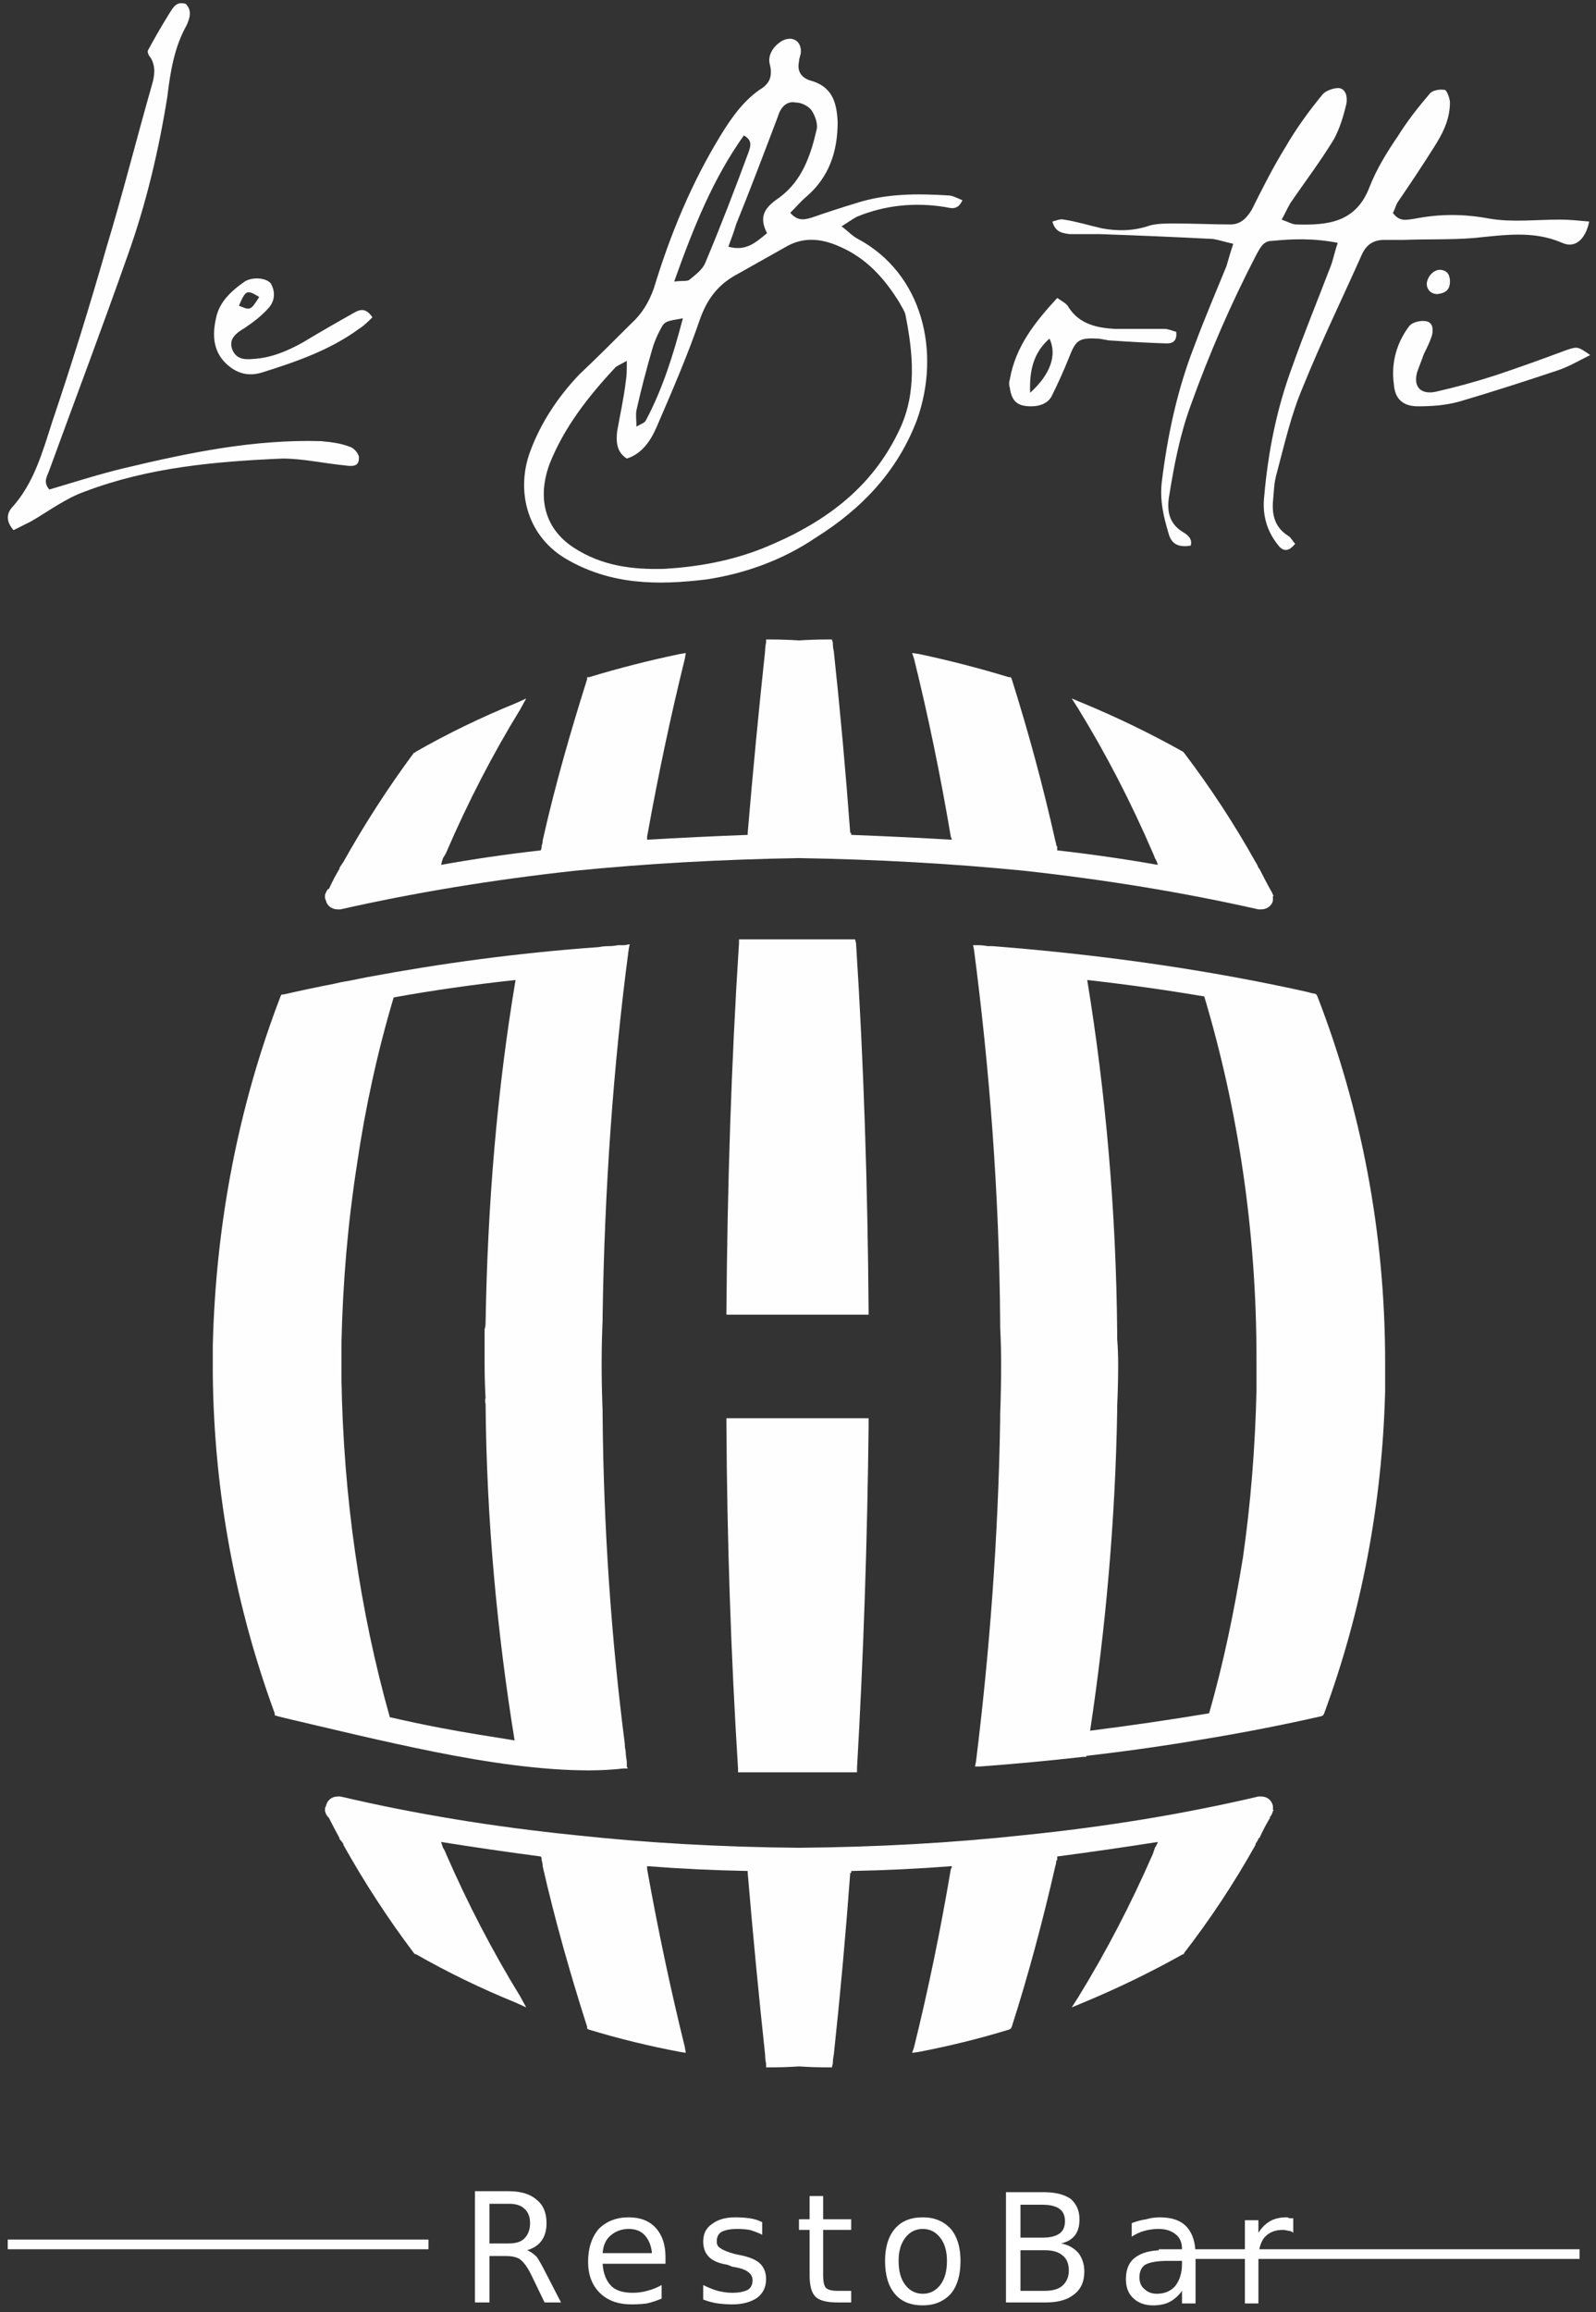 <svg xmlns="http://www.w3.org/2000/svg" viewBox="0 0 165 239" width="165" height="239"><rect x="0" y="0" width="165" height="239" fill="#333333" stroke="none"/><style>.a{fill:#fefefe}.b{fill:#fff}</style><path fill-rule="evenodd" class="a" d="m81.7 22c0.8 0.9 1.5 0.7 2.2 0.5q2.3-0.8 4.6-1.5c3.1-1 6.3-1 9.5-0.8 0.5 0 1 0.3 1.5 0.5-0.5 1.1-1.2 0.8-1.8 0.7-3.1-0.5-6.2-0.2-9.1 1-0.4 0.2-0.8 0.5-1.6 1 0.7 0.5 1.1 1 1.7 1.3 6.7 3.6 8.6 11.7 6.1 18.7-2 5.3-5.7 9.2-10.5 12.2-3.4 2.3-7.3 3.7-11.3 4.3-5 0.6-9.9 0.6-14.6-2.2-4.1-2.5-5-7.2-3.6-11 1.1-3 2.9-5.7 5.1-8 1.8-1.7 3.6-3.5 5.4-5.3 1.1-1 1.8-2.2 2.3-3.6 1.7-5.6 3.9-10.9 6.9-15.8 1.1-1.8 2.3-3.5 4-4.7 1-0.6 1.4-1.3 1.1-2.6-0.3-1 0.4-2 1.3-2.5 1-0.5 1.9 0 1.9 1.1 0 0.4-0.2 0.7-0.2 1.1-0.2 0.9 0.2 1.6 1.1 1.9 2.3 0.6 2.8 2.2 2.9 4.3 0 3.1-0.9 5.7-3.2 7.7-0.6 0.5-1.1 1.1-1.7 1.7zm-16.9 15.3c-0.7 0.4-1 0.5-1.2 0.7-2.8 3-5.3 6.2-6.8 10-1.3 3.6-0.4 6.7 2.5 8.6 2.9 1.9 6.1 2.3 9.4 2.2 3.4-0.2 6.8-0.8 10.1-2.1 6.2-2.5 11.3-6.1 14.2-12.3 1.8-3.8 1.4-7.9 0.6-11.9-0.1-0.4-0.4-0.8-0.6-1.2-1.6-2.6-3.5-4.7-6.4-5.9-1.9-0.8-3.7-0.9-5.5 0.2-1.6 0.9-3.2 1.8-4.8 2.7-1.9 1-3.1 2.4-3.9 4.6-1.3 3.8-2.9 7.5-4.5 11.2-0.6 1.4-1.5 2.8-3.1 3.3-1.1-0.7-1.1-1.8-1-2.8 0.3-1.7 0.7-3.5 0.9-5.2 0.1-0.6 0.1-1.1 0.1-2.1zm14.5-13.2c-1-1.9 0-2.8 1.3-3.7 2.3-1.7 3.2-4.3 3.8-6.9 0.2-0.6-0.1-1.5-0.5-2.1-0.3-0.4-1-0.8-1.6-0.8-1-0.2-1.6 0.5-1.9 1.5-1.4 3.7-2.8 7.4-4.3 11.1-0.2 0.7-0.5 1.5-0.8 2.3 1.8 0.5 2.8-0.4 4-1.4zm-9.6 5c0.9-0.1 1.4 0 1.6-0.2 0.6-0.5 1.3-1 1.6-1.7 1.6-3.8 3.1-7.7 4.5-11.5 0.2-0.6 0.4-1.2-0.5-1.7-3.2 4.5-5.2 9.5-7.2 15.1zm0.9 3.8c-1.7 0.3-1.9 0.3-2.3 1.1q-0.6 1.1-0.9 2.2-0.9 3.1-1.6 6.2c-0.1 0.5 0 1 0 1.7 0.5-0.3 0.9-0.4 1-0.7 1.7-3.2 2.8-6.7 3.8-10.5z"></path><path class="a" d="m138.3 25.1c-2.6-0.5-4.7-0.4-6.8-0.2-0.9 0-1.2 0.7-1.6 1.4-2.6 5-4.9 10.3-6.8 15.6-1.1 3-1.7 6.1-2.2 9.2-0.3 1.6-0.1 3 1.4 3.9 0.5 0.3 1 0.7 0.8 1.4-1.2 0.2-2-0.1-2.3-1.3-0.5-1.7-0.9-3.3-0.7-5.2 0.6-4.9 1.6-9.6 3.4-14.2 1-2.7 2.2-5.5 3.3-8.2 0.2-0.7 0.4-1.4 0.7-2.3-0.9-0.2-1.5-0.4-2.1-0.5q-5.9-0.3-11.7-0.5c-1.1 0-2.1 0-3.1 0-0.8-0.1-1.5-0.2-1.8-1.3 0.4-0.1 0.8-0.3 1.2-0.2 1.3 0.2 2.6 0.6 3.9 0.9 1.6 0.3 3.3 0.3 5-0.3 0.8-0.2 1.7-0.2 2.5-0.2 2 0 3.9 0.1 5.8 0.1 1.1 0 1.7-0.7 2.2-1.5 1.1-2.2 2.2-4.4 3.5-6.5 1.1-1.9 2.4-3.7 3.8-5.4 0.3-0.4 1.1-0.7 1.7-0.7 0.8 0.1 0.9 1 0.8 1.6-0.3 1.3-0.7 2.6-1.3 3.7-1.4 2.3-3 4.4-4.5 6.6-0.3 0.5-0.5 1-0.9 1.7 0.6 0.2 1.1 0.5 1.5 0.5 3.3 0.1 6.2-0.2 7.6-3.9 0.7-1.8 1.8-3.6 2.9-5.2 1-1.6 2.1-3 3.3-4.4 0.3-0.4 1.1-0.5 1.6-0.4 0.2 0.1 0.5 0.9 0.5 1.3 0 1.8-0.8 3.3-1.7 4.7-1.2 1.9-2.4 3.7-3.7 5.6-0.2 0.3-0.3 0.8-0.5 1.1 0.7 1 1.5 0.7 2.3 0.6 2.6-0.5 5-0.5 7.7 0 2.3 0.4 4.8 0.1 7.3 0.1 0.9 0 1.9 0.1 3 0.2-0.4 1.9-1.5 2.8-2.8 2.2-3-1.3-6-0.8-9.1-0.5-2.4 0.2-4.9 0.1-7.3 0.2q-1 0-2 0c-1 0-1.8 0.4-2.3 1.5-2 4.5-4.2 9-6.1 13.7-1.2 2.8-1.9 5.9-2.7 8.9-0.3 1-0.3 2-0.4 3-0.1 1.5 0.3 2.7 1.6 3.5 0.3 0.2 0.4 0.5 0.7 0.8-0.7 0.9-1.3 0.8-1.8 0.1-1.2-1.5-1.6-3.2-1.4-5 0.4-4.6 1.3-9.1 2.9-13.4 1.2-3.4 2.6-6.8 3.9-10.2 0.3-0.7 0.4-1.4 0.8-2.6z"></path><path class="a" d="m5.1 50.6c2.7-0.8 5.2-1.6 7.7-2.2 6.7-1.6 13.4-3 20.4-2.8 1 0.1 2 0.2 3 0.6 0.4 0.1 1 0.8 0.9 1.2 0 0.9-0.8 0.8-1.5 0.7-2.1-0.2-4.3-0.7-6.4-0.7-6.9 0.3-13.8 0.9-20.4 3.4-2 0.7-3.7 2-5.6 3.1-0.6 0.3-1.2 0.6-1.8 0.9-0.8-0.9-0.7-1.7-0.2-2.3 2.3-2.5 3.2-5.8 4.2-8.9q3-8.9 5.6-18c1.7-5.6 3.1-11.2 4.7-16.8 0.3-1 0.4-1.9-0.1-2.8-0.2-0.2-0.4-0.6-0.3-0.8 0.7-1.3 1.4-2.5 2.2-3.8 0.4-0.6 0.7-1.3 1.7-1 0.7 0.7 0.4 1.5 0.1 2.2-1.3 2.3-1.7 4.9-2 7.4-0.9 5.6-2.2 11.1-4.1 16.4-2.6 7.4-5.4 14.8-8.1 22.2-0.2 0.6-0.7 1.2 0 2z"></path><path fill-rule="evenodd" class="a" d="m109.3 30.8c0.6 0.4 1 0.6 1.2 1 1.1 1.7 2.9 2.1 4.8 2.2 1.7 0 3.4 0 5.1 0 0.4 0 0.8 0.2 1.2 0.3 0.1 0.9-0.3 1.2-1 1.2q-2.9-0.1-5.7-0.3c-0.5 0-1-0.2-1.5-0.2-1.9-0.1-2.2 0.2-2.9 2q-0.8 2-1.8 4c-0.4 0.7-1.2 1-2.1 1-1.4 0-2-0.5-2.2-1.9-0.1-0.3-0.1-0.6 0-0.9 0.6-3.4 2.6-5.9 4.9-8.4zm-2.8 9.8c2.1-1.9 2.8-3.9 2-5.6-1.6 1.4-2.1 3.2-2 5.6z"></path><path class="a" d="m164.4 36.7c-1.2 0.6-2.2 1.2-3.4 1.6-3.3 1.1-6.7 2.2-10.1 3.2-1.4 0.4-2.9 0.5-4.3 0.5-1.6 0-2.4-0.8-2.5-2.3-0.3-2.2 0.3-4.3 1.6-6 0.3-0.4 1.2-0.6 1.7-0.5 0.8 0.1 0.8 1 0.6 1.6-0.2 0.6-0.5 1.2-0.8 1.8-0.2 0.6-0.5 1.3-0.7 1.9-0.4 1.5 0.4 2.3 1.9 2q3.1-0.7 6.2-1.7c2.4-0.8 4.9-1.7 7.3-2.6 1.2-0.4 1.2-0.4 2.5 0.5z"></path><path fill-rule="evenodd" class="a" d="m38.5 32.8c-0.4 0.4-0.9 0.9-1.4 1.2-3 2.2-6.5 3.4-10 4.5-1.6 0.5-2.9 0-4-1.2-1.2-1.4-1.1-3.1-0.7-4.7 0.4-1.5 1.6-2.6 2.9-3.5 0.8-0.5 2.2-0.4 2.7 0.2 0.5 0.9 0.4 1.8-0.2 2.5-0.7 0.8-1.6 1.5-2.5 2.1-1.2 0.7-1.6 1.3-1.3 2.2 0.4 1 1.2 1.1 2.2 1 1.8-0.1 3.5-0.8 5.1-1.7q2.5-1.5 5-2.9c0.7-0.4 1.4-0.9 2.2 0.3zm-13.8-1.2c1.2 0.5 1.2 0.5 2.1-0.9-1.3-0.8-1.4-0.7-2.1 0.9z"></path><path class="a" d="m149 27.9c0.7 0.1 0.9 0.6 0.9 1.2 0 0.9-0.5 1.2-1.3 1.3-0.6 0-1.1-0.4-1.1-1.1 0.1-0.8 0.8-1.5 1.5-1.4z"></path><path class="a" d="m64.8 182.6l-0.1-0.4v-0.1l-0.1-0.7q0.1 0.4 0.1 0.7z"></path><path fill-rule="evenodd" class="a" d="m143.2 140.8v0.5q0 1 0 2 0 0.3 0 0.5c-0.3 11.8-2.5 23-6.3 33.3l-0.1 0.2-0.2 0.1q-5.7 1.3-11.7 2.3l-0.6 0.1q-5.9 1-12 1.7v0.1h-0.3q-5.3 0.6-10.7 1h-0.5l0.1-0.5c1.4-11.3 2.3-23.1 2.5-35.3q0-0.3 0-0.5v-0.1q0.1-2.6 0.1-5.2 0-1.9-0.1-3.8v-0.6c-0.1-13.3-1.1-26.1-2.7-38.4l-0.1-0.5h0.5q0.5 0 1 0.1h0.5c11.6 0.9 22.5 2.5 32.4 4.7l0.4 0.1q0.3 0.1 0.5 0.1l0.2 0.1 0.1 0.2c4.5 11.6 7 24.4 7 37.8zm-13.3 0.2q0-0.3 0-0.5v-0.1c0-13.1-1.9-25.7-5.4-37.4q-5.9-1-12.1-1.7c1.9 11.6 3 23.9 3.1 36.6q0 0.3 0 0.5 0.1 1.3 0.1 2.6 0 2.1-0.1 4.3 0 0.3 0 0.5c-0.2 11.5-1.2 22.5-2.8 33.1q6.3-0.8 12.3-1.8c1.5-5.2 2.6-10.6 3.5-16.1q1.2-8.4 1.4-17.3 0-0.2 0-0.5 0-1.1 0-2.2z"></path><path class="a" d="m89.8 147v0.3 0.1q-0.2 18-1.2 35.4v0.4h-0.4q-2.8 0-5.5 0-3 0-6 0h-0.4v-0.4q-1.1-17.5-1.2-35.6v-0.6h14.7z"></path><path class="a" d="m89.8 135.9h-14.7v-0.4c0.1-12.9 0.5-25.6 1.3-38v-0.4h0.4q2.9 0 5.9 0 2.7 0 5.4 0h0.3l0.1 0.4c0.8 12.4 1.2 25.1 1.3 38z"></path><path fill-rule="evenodd" class="a" d="m62.3 136.5q-0.1 2.2-0.1 4.5 0 2.4 0.1 4.8 0 0.2 0 0.5c0.1 11.7 0.9 23.1 2.3 34q0 0.2 0 0.3 0.1 0.4 0.1 0.7 0 0 0 0.1l0.1 0.7v0.1 0.4l0.1 0.2h-0.4q-1.8 0.2-3.6 0.2c-4.9 0-10.4-0.8-15.9-1.9-5.5-1.1-10.8-2.4-15.5-3.5q-0.4-0.1-0.8-0.2l-0.3-0.1v-0.2c-4-10.9-6.3-22.8-6.4-35.2v-2.2q0-0.3 0-0.5v-0.1c0.3-12.7 2.7-24.9 7-36.1l0.1-0.2h0.2q2.6-0.6 5.2-1.1 0.8-0.2 1.5-0.3 1-0.2 2-0.4c7.5-1.4 15.5-2.5 23.9-3.1q0.5-0.1 1-0.1 0.5 0 1-0.1h0.4 0.1q0.1 0 0.2 0l0.5-0.1-0.1 0.5c-1.6 12.1-2.5 24.8-2.7 37.9q0 0.2 0 0.5zm-12.2 4.5q0-1.8 0-3.6 0.1-0.3 0.1-0.6c0.2-12.3 1.2-24.2 3.1-35.5q-6.5 0.7-12.6 1.8-2.5 8.4-3.8 17.3-1.4 9-1.6 18.5v0.1q0 0.2 0 0.5 0 0.7 0 1.5 0 0.5 0 0.9v0.1q0 0.2 0 0.5c0.2 12.2 1.9 24 5 35q2.6 0.6 5.2 1.1c2.6 0.5 5.2 0.9 7.7 1.3-1.8-11.1-2.9-22.8-3-34.8q-0.1-0.3 0-0.6-0.1-1.7-0.1-3.5z"></path><path class="a" d="m64.6 181.3q0-0.3-0.1-0.7 0-0.1 0-0.3l0.1 0.3z"></path><path class="a" d="m131.7 92.6l-0.1-0.1q-0.1-0.3-0.3-0.6-0.6-1.1-1.1-2.1l-0.1-0.1q-0.1-0.3-0.3-0.6-3.3-5.9-7.4-11.3l-0.1-0.1q-5-2.8-10.3-5l-1.2-0.5 0.7 1.1q4.3 7 7.7 14.9 0.1 0.2 0.2 0.5 0.2 0.3 0.3 0.7-5.1-0.9-10.4-1.5 0-0.2 0-0.4l-0.1-0.1q0-0.2-0.1-0.5c-1.3-5.8-2.8-11.3-4.5-16.7l-0.1-0.2h-0.2q-4.6-1.4-9.3-2.4l-0.7-0.1 0.2 0.6q2.2 8.9 3.8 18.4 0.1 0.2 0.1 0.3-5.1-0.3-10.4-0.5v-0.2q-0.1 0-0.1 0-0.7-9.5-1.7-18.8-0.1-0.4-0.1-0.9l-0.1-0.3h-0.4q-1.5 0-3 0.1-1.5-0.1-3-0.1h-0.4v0.3q-0.1 0.5-0.1 0.9-1 9.3-1.8 18.8 0 0 0 0v0.2q-5.3 0.2-10.4 0.5 0-0.1 0-0.3 1.7-9.5 3.9-18.4l0.1-0.6-0.6 0.1q-4.8 1-9.4 2.4h-0.2v0.2c-1.7 5.4-3.3 10.9-4.6 16.7q0 0.3-0.1 0.5v0.1q0 0.2-0.1 0.4-5.3 0.6-10.3 1.5 0.1-0.4 0.2-0.7 0.2-0.3 0.3-0.5 3.4-7.9 7.7-14.9l0.6-1.1-1.1 0.5q-5.4 2.2-10.3 5l-0.1 0.1h-0.1q-4 5.4-7.3 11.3-0.2 0.3-0.4 0.6v0.1q-0.6 1-1.1 2.1h-0.1q-0.2 0.3-0.3 0.6v0.1q0 0.1 0 0.2 0 0.1 0.1 0.3c0.1 0.5 0.6 0.9 1.2 0.9q0.1 0 0.3 0 11.5-2.6 24.3-4 11.1-1.1 23.1-1.3 12.1 0.2 23.2 1.3 12.8 1.4 24.3 4 0.1 0 0.3 0c0.6 0 1.1-0.4 1.2-0.9q0-0.2 0-0.3 0-0.1 0-0.2z"></path><path class="a" d="m33.6 187.1v0.1q0.1 0.4 0.3 0.6l0.1 0.1q0.5 1 1.1 2.1v0.1q0.2 0.2 0.4 0.5v0.1q3.3 5.9 7.3 11.2l0.1 0.1h0.1q4.9 2.8 10.3 5l1.1 0.5-0.6-1.1q-4.3-7-7.7-14.8-0.1-0.3-0.3-0.6-0.1-0.3-0.2-0.6 5 0.8 10.3 1.5 0.1 0.1 0.1 0.3v0.1q0.1 0.3 0.1 0.6c1.3 5.7 2.9 11.3 4.6 16.6v0.2l0.2 0.1q4.6 1.4 9.4 2.3l0.6 0.1-0.1-0.6q-2.2-8.9-3.9-18.4 0-0.1 0-0.3 5.1 0.4 10.4 0.5v0.2q0 0 0 0 0.8 9.5 1.8 18.8 0 0.5 0.1 0.9v0.4h0.4q1.5 0 3-0.1 1.5 0.1 3 0.1h0.4l0.1-0.4q0-0.4 0.1-0.9 1-9.3 1.7-18.8 0 0 0.1 0v-0.2q5.3-0.1 10.4-0.5 0 0.2-0.1 0.3-1.6 9.5-3.8 18.4l-0.2 0.6 0.7-0.1q4.7-0.9 9.3-2.3l0.2-0.1 0.1-0.2c1.7-5.3 3.2-10.9 4.5-16.6q0.1-0.3 0.1-0.6h0.1v-0.1q0-0.2 0-0.3 5.3-0.7 10.4-1.5-0.1 0.3-0.3 0.6-0.1 0.3-0.2 0.6-3.4 7.8-7.7 14.8l-0.7 1.1 1.2-0.5q5.3-2.2 10.3-5h0.1v-0.1q4.1-5.3 7.4-11.2v-0.1q0.2-0.3 0.3-0.5v-0.1h0.1q0.5-1.1 1.1-2.1v-0.1q0.2-0.2 0.3-0.6l0.1-0.1h-0.1q0 0 0-0.1 0-0.2 0-0.3c-0.1-0.6-0.6-1-1.2-1q-0.2 0-0.3 0-11.5 2.7-24.3 4-11.1 1.2-23.2 1.3-12-0.1-23.1-1.3-12.8-1.3-24.3-4-0.2 0-0.3 0c-0.6 0-1.1 0.4-1.2 1q-0.1 0.1-0.1 0.3 0 0.1 0 0.1z"></path><path class="b" d="m54.5 232.6q0.5 0.2 1 0.7 0.4 0.6 0.9 1.6l1.6 3.1h-1.7l-1.4-2.9q-0.6-1.2-1.2-1.6-0.5-0.3-1.4-0.3h-1.7v4.8h-1.5v-11.5h3.5q1.9 0 2.9 0.9 1 0.8 1 2.4 0 1.1-0.5 1.8-0.5 0.7-1.5 1zm-1.9-4.8h-2v4.1h2q1.1 0 1.6-0.5 0.6-0.6 0.6-1.6 0-1-0.6-1.5-0.5-0.5-1.6-0.5zm16.2 5.5v0.7h-6.5q0.1 1.5 0.9 2.3 0.7 0.7 2.2 0.7 0.8 0 1.5-0.2 0.8-0.2 1.5-0.6v1.4q-0.7 0.3-1.5 0.5-0.8 0.1-1.6 0.1-2.1 0-3.3-1.2-1.2-1.2-1.2-3.2 0-2.1 1.1-3.4 1.2-1.2 3.1-1.2 1.8 0 2.8 1.1 1 1.1 1 3zm-6.5-0.4h5.1q-0.1-1.1-0.7-1.8-0.6-0.7-1.7-0.7-1.1 0-1.9 0.7-0.7 0.6-0.8 1.8zm16.5-3.2v1.3q-0.6-0.3-1.3-0.5-0.6-0.1-1.3-0.1-1 0-1.6 0.3-0.5 0.3-0.5 1 0 0.5 0.4 0.7 0.4 0.3 1.5 0.6l0.5 0.1q1.5 0.3 2.1 0.9 0.6 0.6 0.6 1.6 0 1.2-0.9 1.9-1 0.7-2.6 0.7-0.7 0-1.5-0.1-0.7-0.1-1.5-0.4v-1.5q0.8 0.4 1.5 0.6 0.8 0.2 1.5 0.2 1 0 1.6-0.3 0.5-0.3 0.5-1 0-0.5-0.4-0.8-0.4-0.4-1.7-0.6l-0.5-0.2q-1.3-0.2-1.9-0.8-0.6-0.6-0.6-1.6 0-1.2 0.9-1.8 0.9-0.7 2.4-0.7 0.8 0 1.5 0.1 0.7 0.1 1.3 0.4zm4.9-2.7h1.4v2.4h2.9v1.1h-2.9v4.7q0 1 0.3 1.3 0.3 0.3 1.2 0.3h1.4v1.2h-1.4q-1.7 0-2.3-0.6-0.6-0.6-0.6-2.2v-4.7h-1.1v-1.1h1.1zm11.7 3.4q-1.1 0-1.8 0.9-0.7 0.9-0.7 2.4 0 1.6 0.7 2.5 0.7 0.9 1.8 0.9 1.1 0 1.8-0.9 0.7-0.9 0.7-2.5 0-1.5-0.7-2.4-0.7-0.9-1.8-0.9zm0-1.2q1.8 0 2.9 1.2 1 1.2 1 3.3 0 2.2-1 3.4-1.1 1.2-2.9 1.2-1.9 0-2.9-1.2-1-1.2-1-3.4 0-2.1 1-3.3 1-1.2 2.9-1.2zm12.6 3.4h-2.5v4.2h2.5q1.2 0 1.8-0.5 0.7-0.6 0.7-1.6 0-1.1-0.7-1.6-0.6-0.5-1.8-0.5zm-0.2-4.7h-2.3v3.4h2.3q1.1 0 1.7-0.4 0.6-0.4 0.6-1.3 0-0.9-0.6-1.3-0.6-0.4-1.7-0.4zm-3.8 10.1v-11.4h3.9q1.8 0 2.8 0.7 0.9 0.8 0.9 2.1 0 1.1-0.5 1.7-0.5 0.6-1.4 0.8 1.1 0.2 1.8 1 0.6 0.8 0.6 1.9 0 1.6-1.1 2.4-1 0.8-2.9 0.8zm18.2-4.3h-1.4q-1.7 0-2.4 0.4-0.6 0.4-0.6 1.3 0 0.8 0.5 1.2 0.5 0.5 1.3 0.5 1.2 0 1.9-0.8 0.7-0.9 0.7-2.3zm1.4-0.6v5h-1.4v-1.3q-0.5 0.7-1.2 1.1-0.7 0.4-1.8 0.4-1.3 0-2.1-0.8-0.7-0.7-0.7-1.9 0-1.5 0.9-2.2 1-0.8 2.9-0.8h2v-0.1q0-1-0.6-1.5-0.7-0.6-1.8-0.6-0.8 0-1.5 0.2-0.7 0.2-1.3 0.6v-1.4q0.8-0.3 1.5-0.4 0.7-0.2 1.4-0.2 1.9 0 2.8 1 0.9 1 0.9 2.9zm10.1-3.8v1.5q-0.2-0.2-0.5-0.2-0.3-0.1-0.6-0.1-1.2 0-1.9 0.8-0.6 0.8-0.6 2.2v4.6h-1.4v-8.6h1.4v1.3q0.5-0.8 1.2-1.2 0.7-0.4 1.7-0.4 0.2 0 0.3 0.1 0.2 0 0.4 0z"></path><path class="a" d="m44.3 231.5h-43.5v1h43.5"></path><path class="a" d="m163.3 232.5h-43.5v1h43.5"></path></svg>